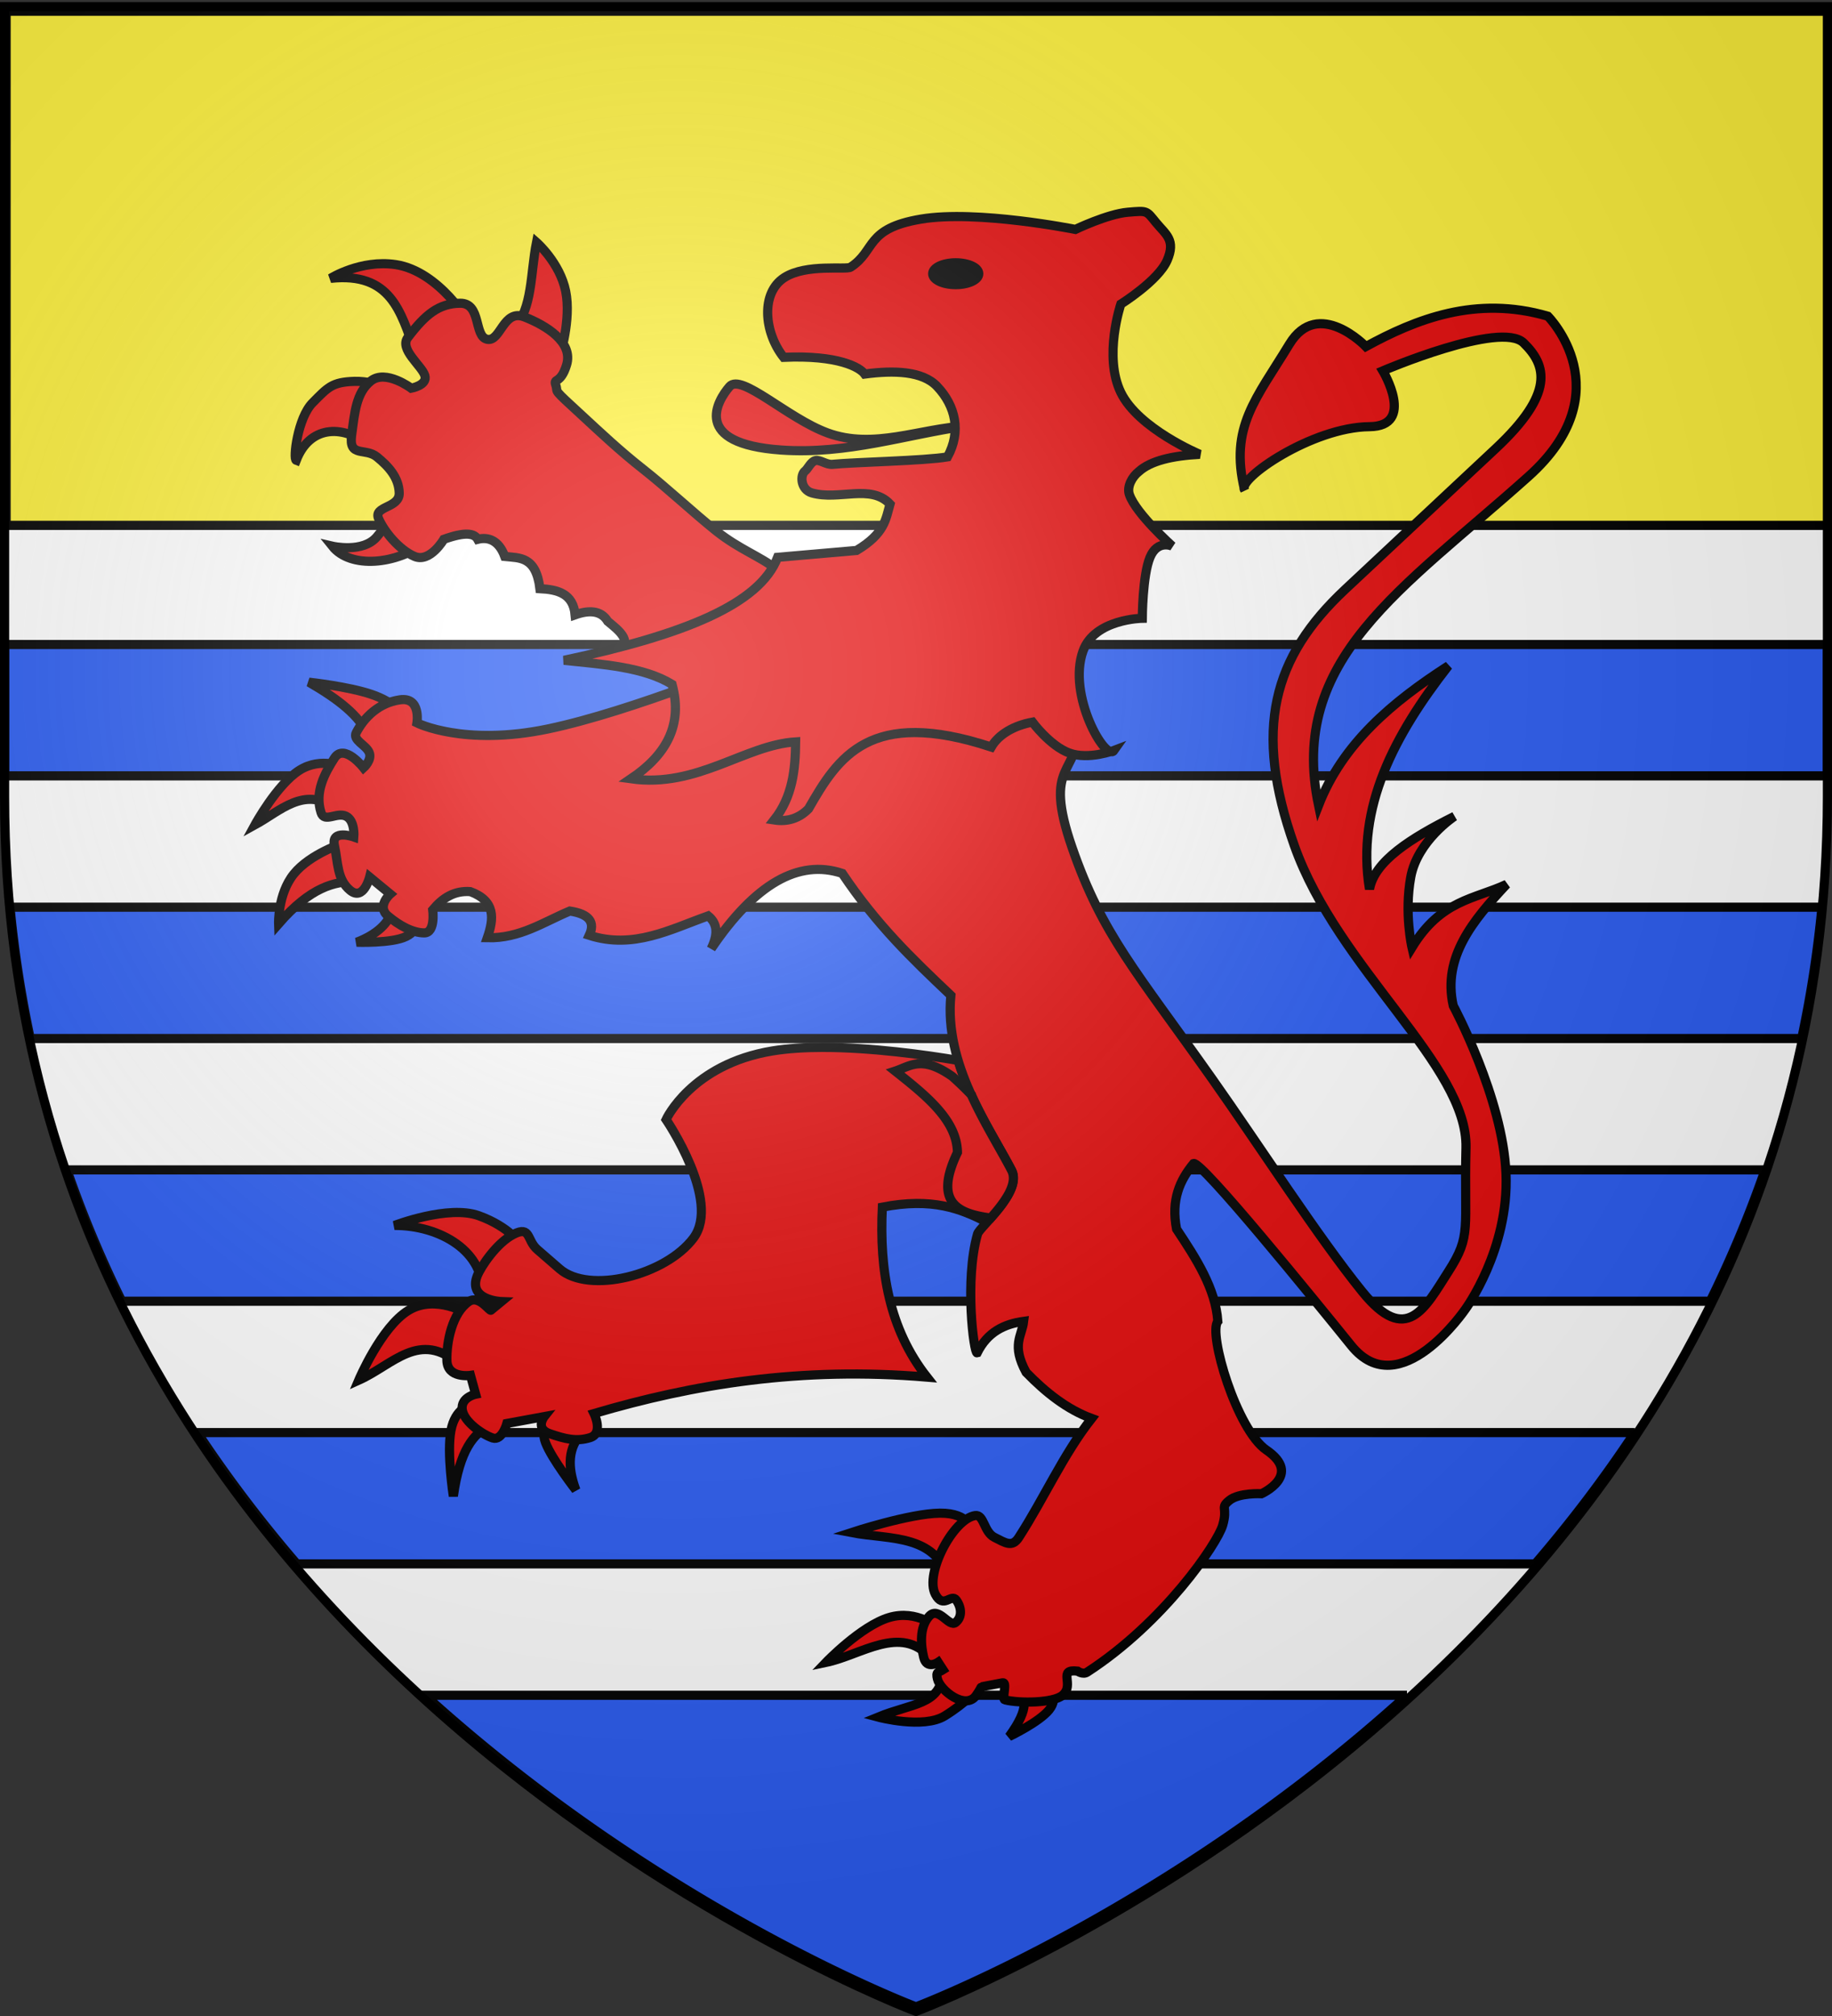 <svg xmlns="http://www.w3.org/2000/svg" xmlns:xlink="http://www.w3.org/1999/xlink" width="600" height="660" style="display:inline" version="1.0"><rect width="100%" height="100%" fill="#333333" stroke="none"/><defs><linearGradient id="b"><stop offset="0" style="stop-color:#fff;stop-opacity:.314"/><stop offset=".19" style="stop-color:#fff;stop-opacity:.251"/><stop offset=".6" style="stop-color:#6b6b6b;stop-opacity:.125"/><stop offset="1" style="stop-color:#000;stop-opacity:.125"/></linearGradient><linearGradient id="a"><stop offset="0" style="stop-color:#fd0000;stop-opacity:1"/><stop offset=".5" style="stop-color:#e77275;stop-opacity:.659"/><stop offset="1" style="stop-color:#000;stop-opacity:.323"/></linearGradient><radialGradient xlink:href="#b" id="c" cx="221.445" cy="226.331" r="300" fx="221.445" fy="226.331" gradientTransform="matrix(1.353 0 0 1.349 -77.63 -85.747)" gradientUnits="userSpaceOnUse"/></defs><g style="display:inline"><path d="M300 658.5s298.5-112.32 298.5-397.772V2.176H1.5v258.552C1.5 546.18 300 658.5 300 658.5z" style="fill:#fff;fill-opacity:1;fill-rule:evenodd;stroke:none;stroke-width:1px;stroke-linecap:butt;stroke-linejoin:miter;stroke-opacity:1"/></g><g style="display:inline"><g style="display:inline"><path d="M460.8 554.998H139.201c78.27 70.95 160.802 102.006 160.802 102.006s82.529-31.056 160.797-102.006m74.575-85.996H64.624c10.16 15.355 21.124 29.671 32.578 42.993h405.596c11.454-13.322 22.418-27.637 32.577-42.993m42.712-86.003H21.91A372.85 372.85 0 0 0 39.882 426h520.233a372.673 372.673 0 0 0 17.972-43.001m18.623-85.996H3.287a375.843 375.843 0 0 0 6.628 42.993h580.167a375.588 375.588 0 0 0 6.628-42.993M598.497 211H1.5v43.002h596.997V211m0-86.004H1.5v43.002h596.997v-43.002m0-85.996H1.5v43.002h596.997V39" style="fill:#2b5df2;fill-opacity:1;stroke:#010101;stroke-width:3"/></g><g style="display:inline"><path d="M598.998 15.679H2.001v168.318h596.997V15.679" style="fill:#fcef3c;fill-opacity:1;stroke:#000;stroke-width:3" transform="translate(0 -12)"/></g></g><path d="M146.415 217.911c-10.008 7.545-24.988 8.848-30.912 1.405 0 0 10.062 2.355 14.613-3.091 6.176-7.392 6.4-10.884 7.307-9.273l8.992 10.959zM127.305 186.156c-8.764-6.846-19.333-6.063-23.605 5.058-1.132-.424.478-13.929 5.339-18.828 4.999-5.038 6.323-6.815 13.77-7.025 7.447-.211 16.861 4.215 16.861 4.215l-12.365 16.58zM142.48 155.244c-4.596-12.573-7.769-25.738-27.54-23.605 0 0 9.868-6.229 21.357-4.496 14.197 2.14 24.639 19.382 23.886 19.671l-17.703 8.43zM175.078 147.656c5.989-5.721 5.351-18.068 7.307-27.821 0 0 7.658 6.674 9.555 16.018 1.896 9.344-1.967 21.357-1.967 21.357l-14.895-9.554z" style="fill:#e20909;fill-opacity:1;stroke:#000;stroke-width:3" transform="translate(-6.673 -40.512)"/><path d="m219.761 258.658-9.836-4.848c3.567-3.799-.504-6.834-4.215-9.906-2.203-3.65-6.235-3.686-10.679-2.107-.64-6.972-5.698-8.264-11.521-8.571-1.298-10.633-6.61-10.023-11.522-10.538-1.979-5.43-5.563-6.455-8.852-5.62-1.083-1.963-4.042-2.519-11.1 0 0 0-4.496 7.728-9.555 5.62-5.058-2.107-9.976-8.149-11.803-12.365-1.827-4.216 6.885-3.372 6.745-8.431-.141-5.058-3.513-8.711-7.307-11.803-3.793-3.091-9.273.281-8.29-7.025.983-7.306 1.44-13.98 6.323-17.845 4.883-3.864 13.208 2.389 13.208 2.389s5.445-.983 4.444-4.18c-1.001-3.196-8.448-8.606-5.568-12.4 5.761-7.587 10.117-11.17 17.142-11.241 7.025-.071 4.426 10.89 8.852 11.803 4.426.914 5.234-10.046 12.224-7.307 6.991 2.74 16.102 8.218 13.77 15.737-1.98 6.389-4.325 4.169-3.555 6.448 1.076 3.183-1.918.37 9.457 10.835 4.833 4.446 11.5 10.771 19.128 16.759 7.629 5.989 16.383 14.194 23.916 20.225 7.533 6.031 14.687 8.482 19.676 12.517 4.989 4.035 8.096 6.562 8.096 6.562l-49.178 25.292z" style="fill:#e20909;stroke:#000;stroke-width:3" transform="translate(-6.673 -40.512)"/><path d="M164.689 464.948c1.088-14.822-14.085-23.326-28.813-23.249 0 0 17.586-6.806 27.621-3.18s13.711 9.339 13.711 9.339l-12.519 17.09zM157.138 487.204c-13.069-11.427-21.685.105-32.986 5.166 0 0 7.352-17.438 16.294-22.852 8.942-5.415 19.474 1.192 19.474 1.192l-2.782 16.494zM167.074 507.273c-5.28 2.459-9.802 7.955-11.923 23.05 0 0-2.186-14.009-.795-21.461 1.391-7.451 6.359-8.346 6.359-8.346l6.359 6.757zM197.277 509.657c-4.496 4.584-4.908 10.918-1.987 18.68 0 0-7.949-10.234-9.936-15.5s1.987-5.563 1.987-5.563l9.936 2.383z" style="fill:#e20909;fill-opacity:1;stroke:#000;stroke-width:3" transform="translate(-6.673 -40.512)"/><path d="M276.118 383.409c-5.848.002-11.483.342-16.462 1.158-26.556 4.355-34.833 22.471-34.833 22.471s18.115 26.553 8.982 38.777c-9.133 12.225-34.157 18.494-43.847 10.109l-7.292-6.322c-3.564-3.085-2.11-7.85-7.73-5.039-5.62 2.811-10.814 10.725-11.955 13.614-3.173 8.036 7.887 8.45 7.887 8.45l-3.38 2.785c-.32.719-3.883-5.117-7.292-2.785-5.415 3.703-7.307 13.205-7.167 19.247.141 6.042 7.73 4.914 7.73 4.914l1.69 6.165s-4.943.996-4.381 5.07c.562 4.074 6.927 8.28 9.983 9.264 3.056.984 4.632-4.757 4.632-4.757l12.237-2.253s-3.103 3.916 1.815 5.602c4.917 1.686 8.746 2.688 13.207 1.283 4.461-1.405 1.283-7.887 1.283-7.887 32.505-9.58 67.579-15.401 109.038-11.924-12.448-15.812-15.609-34.98-14.615-55.646 16.252-3.176 25.67.469 34.27 4.945 4.147-4.593 10.694-11.947 8.044-17.025-5.135-9.839-13.337-22.109-17.495-35.96-10.886-1.823-28.434-4.26-44.349-4.256zM127.133 281.34c-2.452-6.44-9.972-12.101-19.275-17.486 0 0 12.867 1.391 20.467 3.974 7.601 2.583 9.936 6.358 9.936 6.358l-11.128 7.154zM116.402 304.986c-10.233-7.084-17.934 1.024-26.229 5.564 0 0 7.164-13.166 14.516-17.836 7.353-4.669 14.894-.843 14.894-.843l-3.181 13.115zM123.357 329.03c-7.213.069-14.891 1.814-25.435 13.91 0 0-.348-9.688 4.968-16.294s16.294-10.134 16.294-10.134l4.173 12.518zM134.88 338.592c-.563 3.908-4.917 7.957-11.387 10.389 0 0 11.488.423 16.158-1.868 4.67-2.291 3.577-5.962 3.577-5.962l-8.348-2.559zM339.156 593.513c3.506 2.248 5.009 5.899-1.987 15.499 0 0 9.836-4.67 13.115-8.743 3.278-4.073 0-7.551 0-7.551l-11.128.795zM315.311 588.346c-.443 10.311-10.166 9.82-21.063 14.308 0 0 14.804 3.974 21.858-.397 7.054-4.372 10.332-8.346 10.332-8.346l-11.127-5.565zM311.337 583.18c-9.747-10.989-22.513-.846-34.178 1.59 0 0 11.426-11.923 20.666-14.705s16.293 3.577 16.293 3.577l-2.781 9.538zM318.093 559.732c-3.936-17.375-19.706-15.022-32.588-17.486 0 0 19.076-6.26 29.012-6.358 9.936-.1 10.73 5.961 10.73 5.961l-7.154 17.883z" style="fill:#e20909;fill-opacity:1;stroke:#000;stroke-width:3" transform="translate(-6.673 -40.512)"/><path d="M255.301 256.104s-41.53 17.288-69.151 23.05c-27.621 5.763-42.921-1.987-42.921-1.987s1.391-8.544-5.564-7.551c-6.955.994-11.724 5.763-14.307 10.73-1.292 2.484 3.08 3.974 4.198 6.433 1.118 2.459-1.813 5.092-1.813 5.092s-6.358-8.147-9.538-3.18c-3.179 4.968-6.557 11.128-4.372 17.884 1.093 3.378 5.167-.298 8.172 1.143 3.005 1.441 2.558 6.806 2.558 6.806s-7.551-2.683-6.359 2.782c1.192 5.465.795 11.128 5.167 14.705s6.359-4.372 6.359-4.372l6.756 5.564s-4.57 3.974-.795 7.153c3.775 3.18 8.147 5.564 11.922 5.564 3.775 0 2.782-7.551 2.782-7.551 3.184-3.832 7.023-6.354 12.32-5.961 8.311 3.097 7.727 8.863 5.564 15.102 10.604.277 18.371-5.119 27.024-8.743 6.534.994 8.3 3.776 6.359 7.948 14.481 4.624 26.479-1.924 38.947-6.359 2.669 2.175 3.608 5.387.994 10.73 14.307-21.195 28.614-29.409 42.921-24.64 11.376 16.94 22.633 27.68 35.569 39.94-2.213 22.609 12.234 42.597 19.871 57.229 3.687 7.064-10.486 18.623-11.127 20.865-4.347 15.182-1.202 39.302-.137 38.947 3.379-6.847 8.874-9.458 15.238-10.334-.604 4.914-4.064 7.683.795 16.691 6.496 6.678 13.47 12.16 21.461 15.103-9.361 11.923-15.49 26.009-23.846 38.947-2.187 3.386-4.371 1.788-7.949 0-3.576-1.788-3.406-7.591-6.357-7.153-7.156 1.06-16.594 18.996-13.039 25.764 2.628 5.004 5.194-.392 6.864 1.911 1.67 2.302 2.048 5.474-.185 7.298-2.233 1.824-5.564-5.544-8.743-1.967-3.179 3.576-2.72 9.396-1.726 13.464.993 4.068 4.717 1.546 4.717 1.546l1.59 2.459c-1.479.948-2.439.532-1.819 3.034.941 3.796 9.179 10.211 12.608 5.449 1.32-1.833 1.726-2.895 1.779-2.886l6.955-1.331c1.629-.312-.342 5.313.721 5.582 4.768 1.213 15.957 1.061 18.936-1.501 4.072-3.505-1.88-8.663 4.873-7.904 0 0 1.75 1.253 3.142.353 25.229-16.329 42.656-42.131 44.4-48.092 1.771-6.056-.994-5.563 2.186-8.146 3.18-2.584 10.531-2.187 10.531-2.187s13.609-6.1 1.59-14.307c-9.7-6.624-19.111-38.197-15.896-42.127-.752-10.75-7.058-20.49-13.513-30.203-1.869-9.637 1.118-16.035 5.564-21.461 2.542-.916 39.188 44.17 51.664 59.613 15.866 19.64 37.357-11.923 37.357-11.923s14.308-19.474 13.313-44.313c-.993-24.839-17.287-55.042-17.287-55.042-3.558-15.93 6.473-27.977 17.486-39.742-10.513 4.912-21.463 5.015-30.999 20.666 0 0-2.583-11.128-.397-23.051 2.186-11.923 14.308-19.871 14.308-19.871-14.232 7.122-26.182 14.625-27.819 23.845-4.432-26.859 8.162-50.476 25.832-73.125-18.4 11.854-34.634 25.441-42.524 45.703-10.063-47.994 27.462-70.726 68.754-107.701 30.991-27.75 6.358-52.459 6.358-52.459-23.677-6.906-43.305 1.05-59.612 9.936 0 0-15.62-16.293-25.038-.795-10.921 17.975-19.656 27.087-14.704 47.69-2.554-3.405 22.025-20.509 40.935-20.666 15.222-.126 4.371-18.281 4.371-18.281s38.55-16.493 46.101-9.141c7.551 7.353 10.238 16.447-9.141 34.576l-49.28 46.101c-23.767 22.234-30.136 45.862-16.691 83.855 14.324 40.479 56.905 72.087 56.235 98.958-.67 26.871 1.95 28.512-5.763 40.536-7.713 12.024-13.74 24.442-28.217 6.558-14.477-17.884-33.651-47.705-49.081-69.549-25.008-35.401-36.017-47.242-45.902-75.708-9.886-28.465 2.385-23.448 1.987-40.14-.397-16.691-3.577-26.627-3.577-26.627l-100.945 4.772zM323.175 179.973c-19.938 2.844-38.988 9.392-60.7 7.869-29.46-2.067-20.885-16.156-16.861-20.795 3.834-4.421 18.956 10.362 32.036 15.175 15.176 5.584 30.352-1.493 45.525-2.249z" style="fill:#e20909;fill-opacity:1;stroke:#000;stroke-width:3" transform="translate(-6.673 -40.512)"/><path d="M313.62 167.046c-4.788-5.09-14.195-5.348-23.746-4.075-1.6-2.183-8.602-6.271-26.556-5.48-6.471-8.207-7.558-21.16.281-26.135 7.171-4.551 20.207-2.446 21.639-3.372 8.389-5.426 4.637-12.646 23.043-15.737 18.407-3.091 50.583 3.372 50.583 3.372s10.539-5.058 17.143-5.621c6.604-.562 6.041-.562 9.273 3.373 3.231 3.934 6.533 5.69 3.653 12.365-2.881 6.674-15.175 14.332-15.175 14.332s-5.762 17.072 0 28.945c5.761 11.873 25.854 20.233 25.854 20.233-9.091.479-16.102 2.147-19.953 5.621-2.154 1.686-4.017 4.934-3.09 7.587 2.188 6.269 14.05 16.861 14.05 16.861s-4.847-2.248-7.306 3.653c-2.459 5.901-2.529 19.952-2.529 19.952s-15.598.2-19.391 10.679c-5.252 14.508 7.453 36.402 10.117 32.598 0 0-8.291 3.161-14.613.843-6.323-2.318-12.084-10.117-12.084-10.117-6.07 1.101-11.148 4.064-13.488 8.149-39.76-13.063-50.152 3.242-59.857 20.233-3.014 3.051-6.729 4.349-11.241 3.653 6.011-7.607 6.937-16.485 7.025-25.573-16.705 1.055-32.193 15.159-53.956 12.084 11.266-7.596 17.183-17.332 13.489-30.912-9.257-5.678-22.539-6.526-35.408-7.869 39.44-8.394 64.138-18.397 69.973-33.722l25.854-2.249c9.312-5.573 9.567-10.322 10.959-15.175-6.32-6.703-16.72-1.117-25.573-3.653-3.731-1.069-3.983-5.9-2.211-7.222.886-.661 1.861-3.066 3.382-3.386 1.521-.321 3.589 1.442 5.535 1.249 7.253-.723 30.281-1.158 37.695-2.443 4.538-8.305 2.633-16.66-3.371-23.041z" style="fill:#e20909;stroke:#000;stroke-width:3" transform="translate(-6.673 -40.512)"/><path d="M327.233 130.122c.004 1.977-3.379 3.579-7.551 3.579-4.172 0-7.554-1.603-7.551-3.579-.003-1.977 3.379-3.579 7.551-3.579 4.172 0 7.555 1.602 7.551 3.579z" style="stroke:#000;stroke-width:3" transform="translate(-6.673 -40.512)"/><path d="M308.386 388.76c-3.341-.059-5.744 1.5-8.513 2.41 10.126 8.031 20.215 16.072 20.375 26.634-7.916 16.534.195 20.045 10.891 21.47 4.078-4.598 9.224-11.049 6.823-15.648-3.692-7.075-8.952-15.423-13.177-24.693a103.903 103.903 0 0 0-6.259-6.04c-4.375-3.061-7.543-4.086-10.14-4.133z" style="fill:#e20909;stroke:#000;stroke-width:3" transform="translate(-6.673 -40.512)"/><g style="display:inline"><path d="M300 658.5s298.5-112.32 298.5-397.772V2.176H1.5v258.552C1.5 546.18 300 658.5 300 658.5z" style="opacity:1;fill:url(#c);fill-opacity:1;fill-rule:evenodd;stroke:none;stroke-width:1px;stroke-linecap:butt;stroke-linejoin:miter;stroke-opacity:1"/></g><g style="display:inline"><path d="M300 658.5S1.5 546.18 1.5 260.728V2.176h597v258.552C598.5 546.18 300 658.5 300 658.5z" style="opacity:1;fill:none;fill-opacity:1;fill-rule:evenodd;stroke:#000;stroke-width:3;stroke-linecap:butt;stroke-linejoin:miter;stroke-miterlimit:4;stroke-dasharray:none;stroke-opacity:1"/></g></svg>